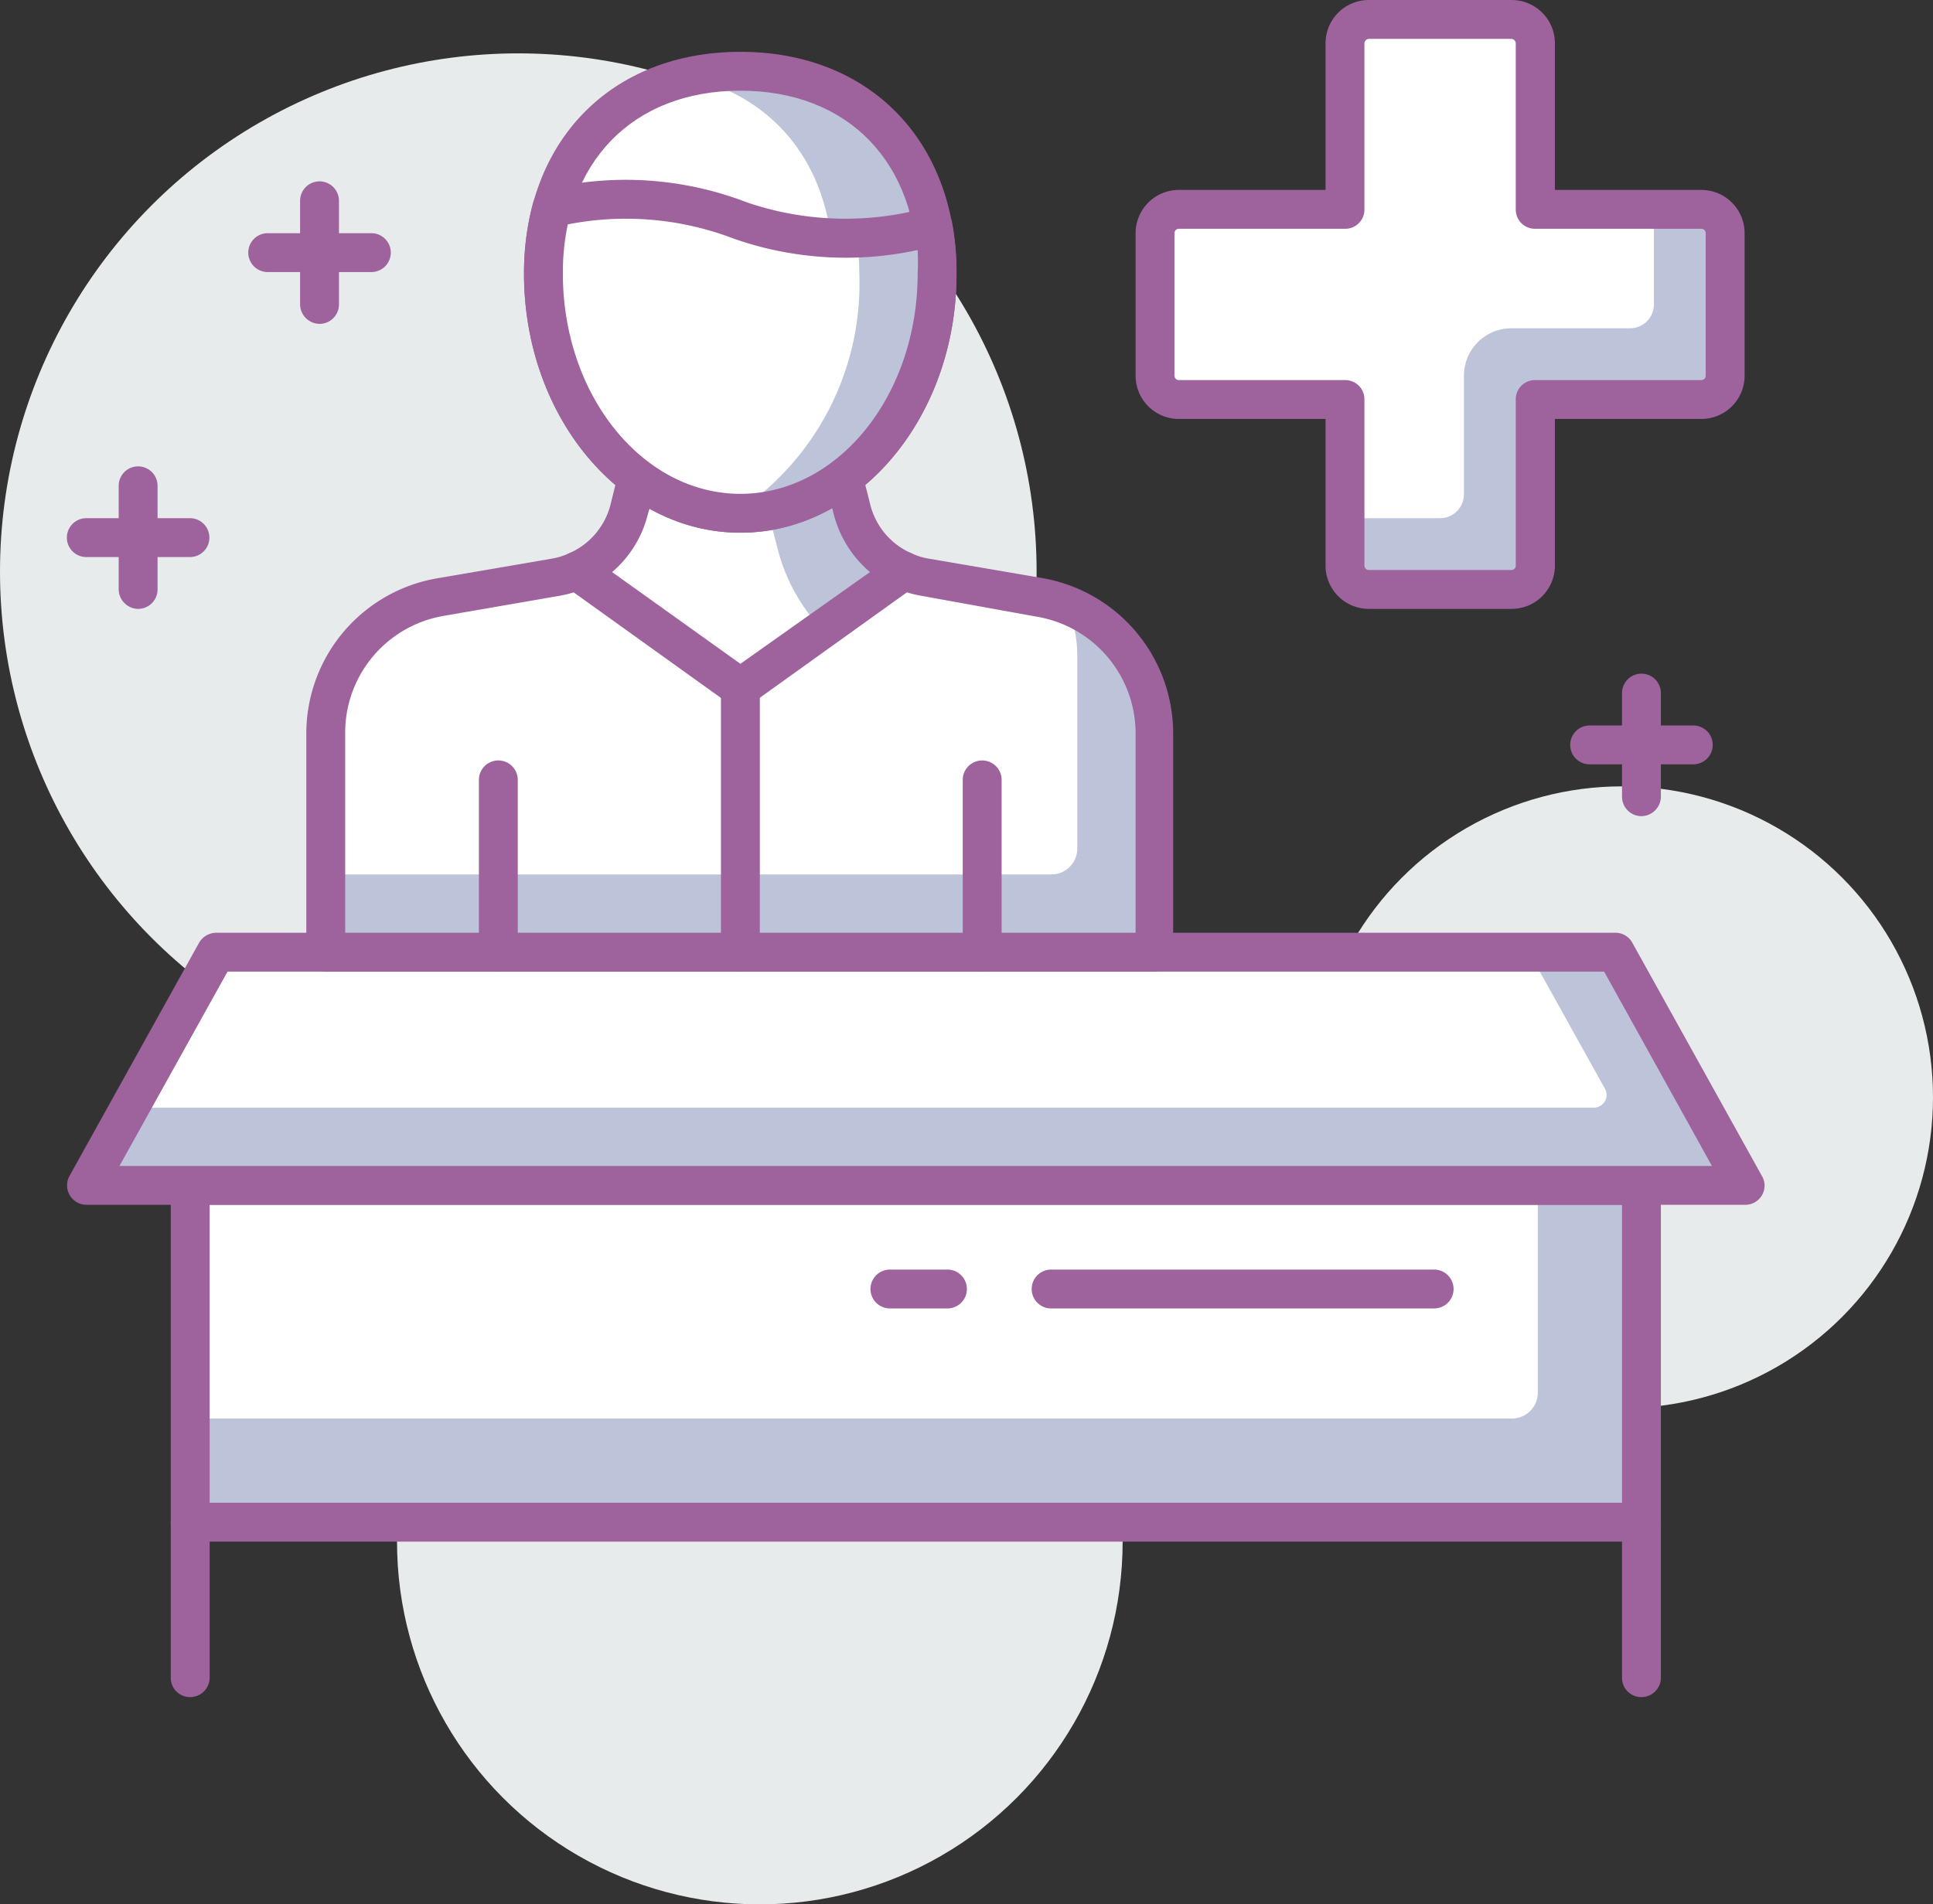 <svg xmlns="http://www.w3.org/2000/svg" viewBox="0 0 74.59 73.5"><rect x="0" y="0" width="74.59" height="73.5" fill="#333333" stroke="none"/><defs><style>.cls-1{fill:#e8ebec;}.cls-2{fill:#bdc3d8;}.cls-3{fill:#fff;}.cls-4{fill:#9e629d;}</style></defs><g id="Layer_2" data-name="Layer 2"><g id="layer_1-2" data-name="layer 1"><circle class="cls-1" cx="29.32" cy="59.5" r="14"/><circle class="cls-1" cx="62.59" cy="42.35" r="12"/><circle class="cls-1" cx="20" cy="22.06" r="20"/><rect class="cls-2" x="7.34" y="45.75" width="56" height="13"/><path class="cls-3" d="M7.34,45.75h52a0,0,0,0,1,0,0v8a1,1,0,0,1-1,1h-51a0,0,0,0,1,0,0v-9A0,0,0,0,1,7.34,45.75Z"/><path class="cls-4" d="M63.34,59.5h-56a.74.74,0,0,1-.75-.75v-13A.75.75,0,0,1,7.34,45h56a.76.76,0,0,1,.75.75v13A.75.75,0,0,1,63.34,59.5ZM8.09,58h54.5V46.5H8.09Z"/><polygon class="cls-2" points="67.34 45.75 3.34 45.75 8.34 36.75 62.34 36.75 67.34 45.75"/><path class="cls-3" d="M61.49,42.75H5l3.33-6H59L61.92,42A.49.49,0,0,1,61.49,42.75Z"/><path class="cls-4" d="M67.34,46.5h-64a.75.75,0,0,1-.66-1.11l5-9A.77.77,0,0,1,8.34,36h54a.74.74,0,0,1,.65.39l5,9a.73.73,0,0,1,0,.74A.74.74,0,0,1,67.34,46.5ZM4.61,45H66.06L61.9,37.5H8.78Z"/><path class="cls-4" d="M7.34,65.5a.74.74,0,0,1-.75-.75v-6a.75.75,0,0,1,1.5,0v6A.75.75,0,0,1,7.34,65.5Z"/><path class="cls-4" d="M63.34,65.5a.74.74,0,0,1-.75-.75v-6a.75.75,0,0,1,1.5,0v6A.75.75,0,0,1,63.34,65.5Z"/><path class="cls-2" d="M65.65,8.08H59.24V1.67a.92.92,0,0,0-.92-.92h-5.5a.92.92,0,0,0-.92.92V8.08H45.49a.92.92,0,0,0-.92.92v5.5a.92.92,0,0,0,.92.92H51.9v6.41a.92.92,0,0,0,.92.92h5.5a.92.92,0,0,0,.92-.92V15.42h6.41a.92.92,0,0,0,.92-.92V9A.92.92,0,0,0,65.65,8.08Z"/><path class="cls-3" d="M63.82,8.08H59.24V1.67a.92.92,0,0,0-.92-.92h-5.5a.92.92,0,0,0-.92.92V8.08H45.49a.92.92,0,0,0-.92.92v5.5a.92.92,0,0,0,.92.92H51.9V20h3.67a.92.92,0,0,0,.92-.92V14.5a1.83,1.83,0,0,1,1.83-1.83H62.9a.92.92,0,0,0,.92-.92Z"/><path class="cls-4" d="M58.32,23.5h-5.5a1.67,1.67,0,0,1-1.67-1.67V16.17H45.49a1.67,1.67,0,0,1-1.67-1.67V9a1.67,1.67,0,0,1,1.67-1.67h5.66V1.67A1.67,1.67,0,0,1,52.82,0h5.5A1.67,1.67,0,0,1,60,1.67V7.33h5.66A1.67,1.67,0,0,1,67.32,9v5.5a1.67,1.67,0,0,1-1.67,1.67H60v5.66A1.67,1.67,0,0,1,58.32,23.5ZM45.49,8.83a.17.17,0,0,0-.17.17v5.5a.17.17,0,0,0,.17.17H51.9a.74.74,0,0,1,.75.75v6.41a.17.17,0,0,0,.17.17h5.5a.17.17,0,0,0,.17-.17V15.42a.74.74,0,0,1,.75-.75h6.41a.17.17,0,0,0,.17-.17V9a.17.17,0,0,0-.17-.17H59.24a.74.74,0,0,1-.75-.75V1.67a.18.18,0,0,0-.17-.17h-5.5a.18.18,0,0,0-.17.17V8.08a.74.74,0,0,1-.75.75Z"/><path class="cls-3" d="M44.57,36.75V28.32a5.33,5.33,0,0,0-4.43-5.26l-4.44-.77a3.4,3.4,0,0,1-.84-.25H22.28a3.47,3.47,0,0,1-.85.25L17,23.06a5.33,5.33,0,0,0-4.42,5.26v8.43Z"/><path class="cls-2" d="M41.19,23.37a5.25,5.25,0,0,1,.38,1.95v7.43a1,1,0,0,1-1,1h-28v3h32V28.32A5.32,5.32,0,0,0,41.19,23.37Z"/><path class="cls-4" d="M44.57,37.5h-32a.75.75,0,0,1-.75-.75V28.32a6.08,6.08,0,0,1,5.05-6l4.43-.76a2.61,2.61,0,0,0,.67-.21.81.81,0,0,1,.31-.06H34.86a.77.77,0,0,1,.3.06,2.61,2.61,0,0,0,.67.21l4.44.76a6.09,6.09,0,0,1,5,6v8.43A.76.76,0,0,1,44.57,37.5ZM13.32,36h30.5V28.32A4.57,4.57,0,0,0,40,23.8L35.58,23a4.14,4.14,0,0,1-.87-.24H22.43a4.31,4.31,0,0,1-.87.24l-4.44.77a4.57,4.57,0,0,0-3.8,4.52Z"/><path class="cls-3" d="M24.73,17.88l-.45,1.77a3.57,3.57,0,0,1-2,2.39l6.29,4.51L34.86,22a3.56,3.56,0,0,1-2-2.39l-.45-1.77Z"/><path class="cls-2" d="M31.72,24.29,34.86,22a3.56,3.56,0,0,1-2-2.39l-.45-1.77H29.13L30,21.15A7,7,0,0,0,31.72,24.29Z"/><path class="cls-4" d="M28.57,27.3a.79.79,0,0,1-.44-.14l-6.29-4.51a.75.75,0,0,1-.31-.69.78.78,0,0,1,.44-.61,2.8,2.8,0,0,0,1.59-1.88L24,17.69a.76.76,0,0,1,.73-.56H32.4a.74.74,0,0,1,.73.56l.45,1.78a2.79,2.79,0,0,0,1.58,1.88.74.74,0,0,1,.44.61.75.75,0,0,1-.31.69L29,27.16A.79.79,0,0,1,28.57,27.3Zm-4.95-5.22,4.95,3.54,5-3.54a4.36,4.36,0,0,1-1.4-2.24l-.3-1.21h-6.5L25,19.84A4.28,4.28,0,0,1,23.62,22.08Z"/><path class="cls-3" d="M36.16,10.56c0,5.11-3.4,9.25-7.59,9.25S21,15.67,21,10.56s3.4-7.81,7.6-7.81S36.16,5.45,36.16,10.56Z"/><path class="cls-2" d="M28.57,2.75a8.63,8.63,0,0,0-2,.23c3.22.73,5.59,3.31,5.59,7.58s-2.37,7.84-5.59,8.91a6,6,0,0,0,2,.34c4.19,0,7.59-4.14,7.59-9.25S32.76,2.75,28.57,2.75Z"/><path class="cls-4" d="M28.57,20.56c-4.61,0-8.35-4.49-8.35-10C20.22,5.44,23.58,2,28.57,2s8.34,3.44,8.34,8.56C36.91,16.07,33.17,20.56,28.57,20.56Zm0-17.06c-4.16,0-6.85,2.77-6.85,7.06,0,4.69,3.07,8.5,6.85,8.5s6.84-3.81,6.84-8.5C35.41,6.27,32.73,3.5,28.57,3.5Z"/><path class="cls-3" d="M28.56,8.51A12.36,12.36,0,0,0,21.29,8,9.47,9.47,0,0,0,21,10.56c0,5.11,3.4,9.25,7.6,9.25s7.59-4.14,7.59-9.25A9.67,9.67,0,0,0,36,8.73,12.54,12.54,0,0,1,28.56,8.51Z"/><path class="cls-2" d="M36,8.73a14,14,0,0,1-2.93.44,12.51,12.51,0,0,1,.09,1.4,10.58,10.58,0,0,1-4.78,9.23h.19c4.19,0,7.59-4.14,7.59-9.25A9.67,9.67,0,0,0,36,8.73Z"/><path class="cls-4" d="M28.57,20.56c-4.61,0-8.35-4.49-8.35-10a10.53,10.53,0,0,1,.35-2.73.74.74,0,0,1,.54-.53,13,13,0,0,1,7.71.51,11.78,11.78,0,0,0,7,.19.77.77,0,0,1,.59.1.76.76,0,0,1,.33.5,10.36,10.36,0,0,1,.17,2C36.91,16.07,33.17,20.56,28.57,20.56ZM21.91,8.66a8.94,8.94,0,0,0-.19,1.9c0,4.69,3.07,8.5,6.85,8.5s6.84-3.81,6.84-8.5a9,9,0,0,0,0-.91,13.08,13.08,0,0,1-7.07-.43h0A11.64,11.64,0,0,0,21.91,8.66Z"/><path class="cls-4" d="M19.23,37.5a.76.76,0,0,1-.75-.75V30.1a.75.75,0,0,1,1.5,0v6.65A.75.75,0,0,1,19.23,37.5Z"/><path class="cls-4" d="M37.9,37.5a.76.76,0,0,1-.75-.75V30.1a.75.75,0,0,1,1.5,0v6.65A.75.75,0,0,1,37.9,37.5Z"/><path class="cls-4" d="M28.57,37.5a.76.76,0,0,1-.75-.75V26.55a.75.75,0,0,1,1.5,0v10.2A.76.76,0,0,1,28.57,37.5Z"/><path class="cls-4" d="M55.34,50.5H40.56a.75.75,0,0,1,0-1.5H55.34a.75.75,0,0,1,0,1.5Z"/><path class="cls-4" d="M36.56,50.5H34.34a.75.75,0,0,1,0-1.5h2.22a.75.75,0,0,1,0,1.5Z"/><path class="cls-4" d="M65.34,29.5h-4a.75.75,0,0,1,0-1.5h4a.75.75,0,0,1,0,1.5Z"/><path class="cls-4" d="M63.34,31.5a.75.75,0,0,1-.75-.75v-4a.75.75,0,0,1,1.5,0v4A.76.76,0,0,1,63.34,31.5Z"/><path class="cls-4" d="M7.33,21.5h-4a.75.75,0,1,1,0-1.5h4a.75.75,0,0,1,0,1.5Z"/><path class="cls-4" d="M5.33,23.5a.76.76,0,0,1-.75-.75v-4a.75.75,0,0,1,1.5,0v4A.75.75,0,0,1,5.33,23.5Z"/><path class="cls-4" d="M14.33,10.5h-4a.75.75,0,1,1,0-1.5h4a.75.75,0,0,1,0,1.5Z"/><path class="cls-4" d="M12.33,12.5a.76.76,0,0,1-.75-.75v-4a.75.75,0,1,1,1.5,0v4A.75.75,0,0,1,12.33,12.5Z"/></g></g></svg>